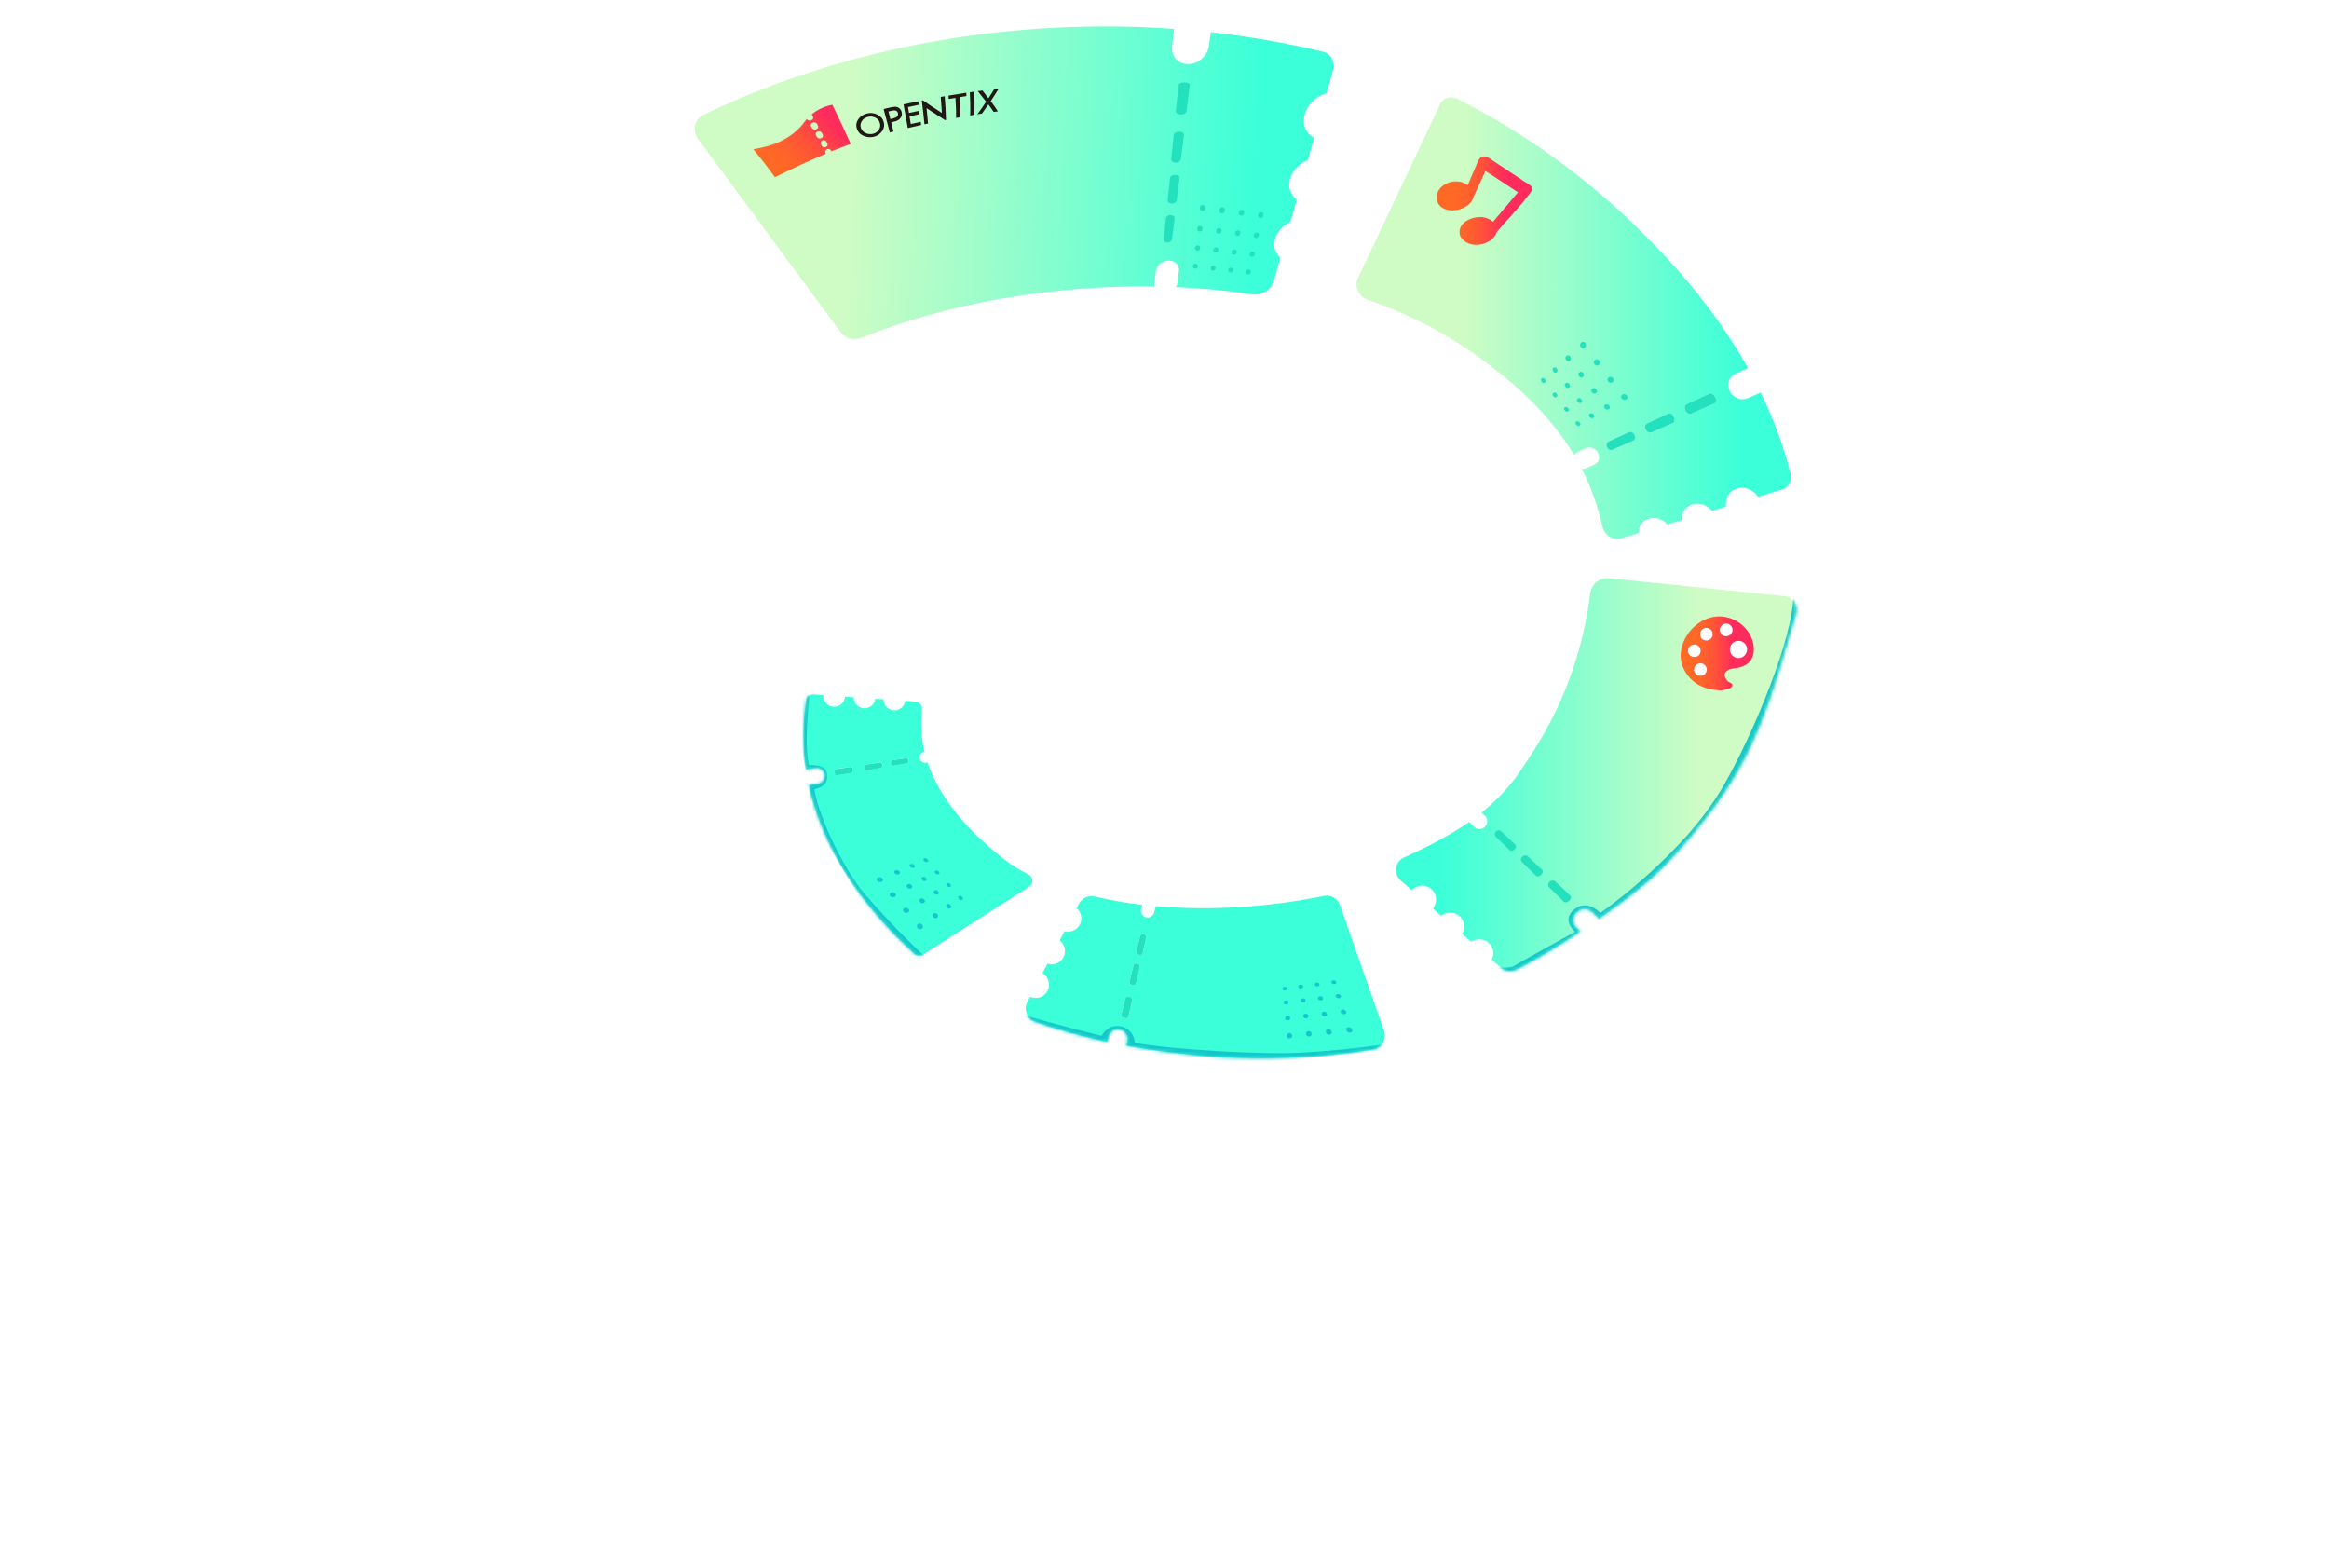 <svg width="710" height="478" viewBox="0 0 710 478" fill="none" xmlns="http://www.w3.org/2000/svg">
<g filter="url(#filter0_d_3234_15878)">
<path d="M256.544 101.334C257.863 103.122 260.449 103.797 262.629 102.926C289.342 92.251 321.321 86.811 352.12 87.269C352.057 86.986 352.041 86.682 352.076 86.368L352.516 82.602C352.721 80.841 354.474 79.388 356.429 79.366C358.385 79.344 359.788 80.762 359.565 82.523L359.084 86.292C359.032 86.704 358.89 87.097 358.685 87.461C366.564 87.796 374.35 88.523 381.931 89.659C384.741 90.08 387.764 88.231 388.501 85.606L390.508 78.454C389.025 77.242 388.302 75.327 388.761 73.192C389.279 70.769 391.175 68.683 393.556 67.602L395.484 60.733C393.709 59.485 392.816 57.325 393.338 54.889C393.927 52.147 396.142 49.81 398.846 48.753L400.768 41.909C398.414 40.735 397.144 38.179 397.778 35.238C398.48 31.971 401.304 29.241 404.567 28.383L406.511 21.455C407.271 18.754 405.941 16.272 403.368 15.66C392.229 13 380.816 11.039 369.267 9.764L368.746 13.836C368.35 16.922 365.529 19.442 362.44 19.494C359.354 19.543 357.131 17.105 357.478 14.024L358.073 8.751C309.352 5.266 258.286 13.899 214.652 34.943C211.867 36.286 211.118 39.776 213.022 42.357L256.541 101.342L256.544 101.334Z" fill="white"/>
<path d="M256.371 101.388C257.69 103.177 260.277 103.852 262.456 102.98C289.169 92.305 321.148 86.865 351.947 87.324C351.884 87.04 351.868 86.737 351.904 86.423L352.343 82.657C352.548 80.896 354.301 79.443 356.257 79.421C358.212 79.399 359.616 80.816 359.392 82.578L358.911 86.347C358.859 86.759 358.717 87.152 358.512 87.515C366.391 87.851 374.177 88.578 381.758 89.714C384.568 90.134 387.591 88.285 388.328 85.661L390.335 78.509C388.853 77.296 388.129 75.382 388.588 73.246C389.107 70.824 391.002 68.738 393.383 67.656L395.311 60.788C393.536 59.54 392.643 57.38 393.165 54.944C393.755 52.202 395.969 49.864 398.673 48.808L400.595 41.964C398.241 40.79 396.972 38.233 397.605 35.292C398.307 32.026 401.131 29.295 404.394 28.438L406.339 21.509C407.098 18.809 405.768 16.326 403.195 15.715C392.056 13.055 380.644 11.094 369.095 9.819L368.573 13.89C368.177 16.976 365.356 19.497 362.267 19.549C359.181 19.598 356.958 17.159 357.305 14.079L357.901 8.805C309.179 5.321 258.114 13.953 214.479 34.997C211.694 36.341 210.946 39.831 212.849 42.412L256.369 101.396L256.371 101.388Z" fill="white"/>
<path d="M397.605 35.291C398.307 32.025 401.131 29.294 404.394 28.437L406.339 21.509C407.098 18.808 405.768 16.325 403.195 15.714C392.056 13.054 380.644 11.093 369.095 9.818L368.573 13.889C368.177 16.975 365.356 19.496 362.267 19.548C359.181 19.597 356.958 17.158 357.305 14.078L357.901 8.804C309.179 5.32 258.114 13.952 214.479 34.996C211.694 36.34 210.946 39.83 212.849 42.411L256.369 101.395C257.688 103.184 260.274 103.859 262.453 102.988C289.167 92.312 321.145 86.873 351.945 87.331C351.882 87.047 351.865 86.744 351.901 86.43L352.34 82.664C352.545 80.903 354.299 79.45 356.254 79.428C358.209 79.406 359.613 80.824 359.389 82.585L358.908 86.354C358.856 86.766 358.714 87.159 358.51 87.522C366.388 87.858 374.174 88.585 381.755 89.721C384.565 90.141 387.588 88.293 388.326 85.668L390.333 78.516C388.85 77.303 388.126 75.389 388.585 73.254C389.104 70.831 390.999 68.745 393.38 67.663L395.308 60.795C393.533 59.547 392.64 57.387 393.162 54.951C393.752 52.209 395.967 49.869 398.67 48.815L400.593 41.971C398.239 40.797 396.969 38.241 397.602 35.3L397.605 35.291Z" fill="url(#paint0_linear_3234_15878)"/>
<path d="M268.711 35.857C268.375 35.467 267.949 35.147 267.457 34.918C266.96 34.664 266.406 34.505 265.83 34.456C265.251 34.407 264.666 34.467 264.115 34.636C262.984 34.937 262.045 35.641 261.515 36.581C261.247 37.018 261.092 37.498 261.056 37.993C261.021 38.481 261.116 38.976 261.299 39.429C261.496 39.912 261.804 40.374 262.211 40.745C262.616 41.111 263.113 41.384 263.637 41.559C264.601 41.881 265.666 41.92 266.633 41.622C267.599 41.324 268.419 40.715 268.957 39.921C269.227 39.522 269.415 39.069 269.495 38.599C269.574 38.124 269.536 37.632 269.405 37.168C269.271 36.701 269.039 36.248 268.705 35.86L268.711 35.857ZM268.326 38.509C268.279 38.855 268.159 39.189 267.968 39.489C267.586 40.093 266.969 40.541 266.245 40.751C265.518 40.958 264.726 40.901 264.027 40.617C263.672 40.472 263.345 40.265 263.077 40C262.809 39.735 262.607 39.421 262.484 39.08C262.351 38.746 262.293 38.391 262.323 38.036C262.353 37.678 262.465 37.329 262.659 37.015C262.842 36.69 263.096 36.4 263.41 36.166C263.724 35.931 264.087 35.756 264.478 35.652C264.863 35.535 265.273 35.491 265.677 35.524C266.081 35.557 266.472 35.669 266.824 35.841C267.171 36.01 267.479 36.242 267.722 36.523C267.963 36.805 268.135 37.127 268.227 37.471C268.337 37.81 268.37 38.162 268.323 38.511L268.326 38.509Z" fill="#211816"/>
<path d="M273.909 32.817C273.608 32.637 273.256 32.535 272.893 32.527C272.172 32.59 271.456 32.713 270.749 32.896C270.195 33.033 269.919 33.101 269.367 33.24C269.998 35.581 270.632 37.951 271.268 40.354C271.708 40.239 271.929 40.182 272.368 40.07C272.093 38.95 271.953 38.393 271.678 37.285C272.106 37.178 272.319 37.123 272.748 37.02C273.433 36.886 274.056 36.525 274.507 35.998C274.698 35.75 274.834 35.463 274.903 35.163C274.971 34.859 274.971 34.548 274.897 34.253C274.848 33.958 274.736 33.68 274.567 33.434C274.397 33.185 274.171 32.978 273.906 32.819L273.909 32.817ZM272.385 36.053C272.002 36.146 271.811 36.195 271.429 36.291C271.2 35.367 271.085 34.906 270.853 33.988C271.23 33.895 271.418 33.849 271.795 33.759C272.928 33.486 273.576 33.74 273.737 34.505C273.9 35.283 273.45 35.794 272.382 36.053H272.385Z" fill="#211816"/>
<path d="M276.734 39.011C278.31 38.648 279.088 38.475 280.809 38.104C280.765 37.714 280.743 37.517 280.697 37.129C279.427 37.402 278.815 37.536 277.649 37.798C277.496 36.856 277.42 36.386 277.267 35.452C278.452 35.193 279.069 35.059 280.35 34.789C280.298 34.374 280.274 34.169 280.222 33.757C278.927 34.027 278.302 34.161 277.1 34.423C276.983 33.707 276.925 33.35 276.811 32.637C278.075 32.364 278.725 32.227 280.08 31.951C280.025 31.517 279.998 31.301 279.943 30.867C278.07 31.247 277.201 31.427 275.445 31.812C275.871 34.182 276.3 36.583 276.74 39.014L276.734 39.011Z" fill="#211816"/>
<path d="M287.131 34.428C284.736 32.877 283.554 32.115 281.32 30.58C281.2 30.605 281.143 30.616 281.022 30.64C281.306 33.022 281.588 35.436 281.828 37.883C282.26 37.79 282.478 37.743 282.92 37.651C282.765 35.761 282.666 34.827 282.473 32.978C284.649 34.414 285.802 35.13 288.065 36.602C288.197 36.577 288.262 36.564 288.393 36.536C288.347 34.109 288.177 31.7 287.994 29.335C287.506 29.42 287.263 29.463 286.779 29.551C286.927 31.484 287.02 32.451 287.134 34.425L287.131 34.428Z" fill="#211816"/>
<path d="M294.578 28.264C292.415 28.587 291.317 28.767 289.154 29.136C289.182 29.551 289.195 29.756 289.223 30.171C290.039 30.029 290.449 29.958 291.268 29.821C291.405 32.23 291.497 33.437 291.47 35.952C291.986 35.856 292.243 35.81 292.759 35.717C292.814 33.207 292.729 32.003 292.603 29.603C293.412 29.471 293.816 29.409 294.624 29.283C294.605 28.873 294.597 28.669 294.581 28.262L294.578 28.264Z" fill="#211816"/>
<path d="M295.662 28.117C295.777 30.442 295.864 32.82 295.758 35.196C296.268 35.109 296.522 35.068 297.028 34.986C297.159 32.623 297.079 30.248 296.978 27.935C296.454 28.008 296.192 28.044 295.662 28.12V28.117Z" fill="#211816"/>
<path d="M304.451 27.058C303.913 27.107 303.642 27.131 303.091 27.189C302.402 28.287 302.058 28.838 301.329 29.969C300.608 29.01 300.239 28.538 299.524 27.587C298.945 27.658 298.653 27.697 298.068 27.776C299.082 29.059 299.611 29.696 300.625 30.998C299.636 32.487 299.106 33.251 297.948 34.833C298.514 34.742 298.795 34.699 299.355 34.614C300.185 33.478 300.573 32.924 301.305 31.839C301.979 32.732 302.309 33.183 302.916 34.109C303.435 34.041 303.694 34.008 304.202 33.948C303.402 32.664 302.943 32.047 302.02 30.821C303.052 29.278 303.514 28.532 304.451 27.06V27.058Z" fill="#211816"/>
<path d="M253.748 31.924C251.692 32.273 249.163 33.407 247.44 34.857C247.467 34.901 247.494 34.947 247.516 34.993C247.634 35.204 247.694 35.31 247.814 35.523C247.871 35.624 247.901 35.733 247.907 35.848C247.912 35.96 247.89 36.072 247.844 36.179C247.797 36.285 247.724 36.383 247.634 36.465C247.541 36.55 247.429 36.621 247.309 36.667C247.068 36.76 246.79 36.768 246.541 36.697C246.29 36.626 246.082 36.479 245.965 36.285C245.741 36.536 245.55 36.793 245.312 37.08C243.379 39.8 240.563 41.862 237.679 43.202C234.998 44.448 232.316 45.008 229.653 45.499C231.792 48.096 233.995 50.923 236.238 54.036C241.423 51.422 246.579 49.033 251.779 46.829C251.724 46.725 251.697 46.676 251.643 46.572C251.539 46.379 251.528 46.157 251.61 45.952C251.692 45.748 251.861 45.578 252.082 45.48C252.197 45.434 252.317 45.406 252.443 45.404C252.568 45.398 252.691 45.414 252.806 45.453C252.921 45.491 253.027 45.548 253.117 45.622C253.207 45.696 253.278 45.783 253.327 45.881C253.379 45.985 253.407 46.034 253.459 46.138C255.807 45.188 256.987 44.734 259.355 43.861C257.383 39.535 255.518 35.572 253.748 31.924ZM247.524 39.008C247.407 38.797 247.347 38.694 247.229 38.486C247.117 38.287 247.101 38.057 247.188 37.847C247.276 37.637 247.462 37.454 247.699 37.358C247.942 37.257 248.229 37.246 248.483 37.32C248.737 37.394 248.942 37.552 249.054 37.754C249.168 37.965 249.226 38.068 249.34 38.279C249.395 38.38 249.425 38.489 249.43 38.598C249.436 38.71 249.414 38.819 249.368 38.926C249.321 39.03 249.25 39.128 249.163 39.21C249.073 39.292 248.963 39.363 248.846 39.409C248.608 39.502 248.333 39.508 248.09 39.431C247.844 39.357 247.644 39.204 247.533 39.005L247.524 39.008ZM249.045 41.73C248.928 41.52 248.871 41.414 248.753 41.203C248.644 41.007 248.63 40.78 248.715 40.573C248.8 40.365 248.983 40.188 249.212 40.089C249.45 39.991 249.725 39.98 249.974 40.056C250.22 40.13 250.419 40.289 250.526 40.488C250.638 40.698 250.692 40.802 250.804 41.012C250.911 41.214 250.919 41.444 250.829 41.651C250.739 41.859 250.55 42.036 250.318 42.127C250.089 42.217 249.821 42.222 249.583 42.148C249.346 42.075 249.152 41.924 249.043 41.73H249.045ZM252.314 44.027C252.32 44.136 252.298 44.246 252.254 44.347C252.211 44.45 252.142 44.543 252.058 44.625C251.973 44.707 251.869 44.773 251.754 44.819C251.531 44.907 251.268 44.912 251.036 44.838C250.804 44.764 250.616 44.614 250.512 44.42C250.4 44.213 250.345 44.109 250.233 43.904C250.127 43.71 250.116 43.486 250.201 43.279C250.285 43.074 250.46 42.897 250.687 42.804C250.916 42.708 251.186 42.697 251.427 42.774C251.667 42.847 251.858 43.003 251.962 43.202C252.069 43.407 252.123 43.511 252.23 43.719C252.282 43.817 252.312 43.923 252.314 44.033V44.027Z" fill="url(#paint1_linear_3234_15878)"/>
<path d="M357.052 65.568C356.959 65.566 356.863 65.563 356.77 65.56C356.099 65.541 355.487 66.002 355.427 66.582L354.785 72.792C354.719 73.417 355.225 73.925 355.918 73.928C356.612 73.928 357.232 73.425 357.308 72.8L358.089 66.603C358.16 66.049 357.696 65.593 357.052 65.571V65.568Z" fill="#23E1BC"/>
<path d="M358.338 53.336C358.22 53.338 358.106 53.344 357.988 53.347C357.3 53.368 356.713 53.792 356.658 54.313L355.973 60.952C355.91 61.547 356.434 62.039 357.169 62.066C357.177 62.066 357.188 62.066 357.196 62.066C357.972 62.096 358.674 61.599 358.753 60.971L359.589 54.324C359.66 53.762 359.083 53.308 358.338 53.333V53.336Z" fill="#23E1BC"/>
<path d="M359.589 40.149C359.466 40.154 359.343 40.157 359.218 40.162C358.488 40.184 357.86 40.643 357.803 41.208L357.063 48.385C356.997 49.029 357.552 49.559 358.33 49.589C358.341 49.589 358.349 49.589 358.36 49.589C359.182 49.622 359.928 49.084 360.012 48.404L360.913 41.219C360.99 40.61 360.378 40.121 359.589 40.149Z" fill="#23E1BC"/>
<path d="M359.28 25.946L358.467 33.838C358.404 34.447 359.149 34.941 360.097 34.9C360.108 34.9 360.119 34.9 360.13 34.9C360.971 34.865 361.662 34.425 361.73 33.885L362.716 26.006C362.776 25.533 362.164 25.137 361.361 25.124L360.834 25.116C360.031 25.102 359.33 25.473 359.28 25.946Z" fill="#23E1BC"/>
<path d="M376.531 70.874C376.7 70.383 377.042 70.123 377.539 70.219C378.038 70.314 378.24 70.686 378.104 71.21C377.967 71.732 377.599 71.98 377.107 71.885C376.61 71.789 376.438 71.423 376.531 70.871V70.874Z" fill="#23E1BC"/>
<path d="M375.324 81.565C375.791 81.65 376.042 81.907 375.963 82.382C375.884 82.849 375.567 83.1 375.095 83.062C374.628 83.024 374.385 82.742 374.461 82.264C374.535 81.787 374.854 81.574 375.327 81.565H375.324Z" fill="#23E1BC"/>
<path d="M369.723 82.497C369.267 82.404 369.013 82.142 369.081 81.664C369.15 81.189 369.461 80.946 369.942 80.987C370.433 81.031 370.665 81.361 370.594 81.809C370.526 82.249 370.206 82.502 369.72 82.494L369.723 82.497Z" fill="#23E1BC"/>
<path d="M376.106 77.65C375.633 77.57 375.377 77.308 375.461 76.8C375.543 76.293 375.887 76.038 376.362 76.079C376.835 76.123 377.094 76.432 377.01 76.937C376.925 77.437 376.597 77.661 376.106 77.65Z" fill="#23E1BC"/>
<path d="M371.425 71.235C370.974 71.125 370.707 70.828 370.8 70.284C370.89 69.746 371.226 69.47 371.739 69.533C372.261 69.596 372.487 69.987 372.408 70.489C372.329 71 371.977 71.273 371.425 71.235Z" fill="#23E1BC"/>
<path d="M378.634 63.933C379.134 64.034 379.415 64.34 379.317 64.924C379.218 65.5 378.844 65.798 378.339 65.751C377.842 65.705 377.561 65.369 377.656 64.776C377.752 64.189 378.107 63.938 378.634 63.933Z" fill="#23E1BC"/>
<path d="M366.693 62.469C367.198 62.594 367.501 62.892 367.433 63.493C367.364 64.085 367.009 64.372 366.499 64.32C365.985 64.268 365.693 63.889 365.748 63.318C365.805 62.742 366.171 62.48 366.693 62.469Z" fill="#23E1BC"/>
<path d="M365.692 70.574C365.19 70.451 364.925 70.118 365.001 69.591C365.08 69.064 365.427 68.775 365.941 68.854C366.451 68.93 366.7 69.277 366.618 69.826C366.536 70.375 366.186 70.585 365.689 70.574H365.692Z" fill="#23E1BC"/>
<path d="M382.889 72.57C382.304 72.471 382.088 72.114 382.2 71.622C382.31 71.13 382.67 70.811 383.186 70.879C383.686 70.948 383.899 71.284 383.784 71.813C383.667 72.357 383.295 72.551 382.891 72.567L382.889 72.57Z" fill="#23E1BC"/>
<path d="M365.182 81.216C365.067 81.716 364.775 81.956 364.297 81.893C363.816 81.83 363.576 81.508 363.641 81.047C363.707 80.585 364.029 80.328 364.515 80.394C365.001 80.46 365.193 80.784 365.182 81.213V81.216Z" fill="#23E1BC"/>
<path d="M380.772 82.164C381.185 82.266 381.4 82.541 381.275 83.005C381.152 83.464 380.821 83.694 380.354 83.631C379.882 83.565 379.688 83.227 379.797 82.793C379.906 82.358 380.245 82.107 380.769 82.162L380.772 82.164Z" fill="#23E1BC"/>
<path d="M365.886 75.686C365.777 76.202 365.49 76.459 364.985 76.393C364.485 76.328 364.234 76.011 364.297 75.511C364.359 75.009 364.703 74.749 365.195 74.807C365.689 74.864 365.911 75.2 365.886 75.683V75.686Z" fill="#23E1BC"/>
<path d="M384.579 64.664C385.074 64.773 385.298 65.109 385.158 65.68C385.019 66.25 384.634 66.526 384.137 66.452C383.637 66.381 383.4 65.98 383.525 65.439C383.654 64.893 384.041 64.62 384.579 64.664Z" fill="#23E1BC"/>
<path d="M371.734 64.011C371.851 63.452 372.176 63.151 372.709 63.222C373.238 63.291 373.498 63.678 373.408 64.233C373.318 64.781 372.933 65.101 372.425 65.038C371.914 64.975 371.674 64.604 371.734 64.014V64.011Z" fill="#23E1BC"/>
<path d="M381.448 78.243C381.008 78.115 380.83 77.781 380.986 77.312C381.145 76.837 381.532 76.61 381.994 76.716C382.461 76.823 382.63 77.178 382.472 77.664C382.311 78.164 381.945 78.322 381.448 78.246V78.243Z" fill="#23E1BC"/>
<path d="M370.589 77.029C370.095 76.964 369.846 76.683 369.909 76.175C369.972 75.661 370.316 75.399 370.794 75.437C371.277 75.475 371.548 75.814 371.477 76.308C371.408 76.789 371.091 77.057 370.589 77.029Z" fill="#23E1BC"/>
<path d="M490.512 176.19C487.852 175.917 485.294 178.077 484.944 180.871C482.945 196.855 477.778 212.151 469.531 225.819C467.261 229.577 464.842 233.291 462.324 236.824C459.257 240.954 455.748 244.493 451.826 247.647L452.905 248.698C453.79 249.561 453.779 251.014 452.889 251.945C451.998 252.874 450.565 252.929 449.683 252.071L448.055 250.484C447.427 250.927 446.793 251.361 446.149 251.787C440.504 255.384 434.504 258.543 428.286 261.258C425.446 262.498 424.823 266.304 427.12 268.303L430.536 271.275C432.158 269.571 434.816 269.42 436.552 270.98C438.254 272.506 438.431 275.106 437.019 276.911L439.513 279.08C441.159 277.782 443.533 277.793 445.119 279.219C446.67 280.612 446.949 282.886 445.9 284.634L448.65 287.024C450.294 285.942 452.512 286.032 454.014 287.384C455.48 288.703 455.797 290.798 454.931 292.486L457.739 294.927C458.995 296.019 460.822 296.254 462.365 295.509C467.698 292.931 474.864 288.624 481.97 283.902L480.686 282.649C479.411 281.406 479.458 279.344 480.793 278.042C482.134 276.734 484.261 276.687 485.545 277.935L487.675 280.011C493.437 275.98 498.809 271.906 502.7 268.536C508.918 263.09 514.429 256.662 519.665 250.075C535.545 230.191 540.228 212.833 547.664 187.302C548.476 184.517 546.821 181.942 544.06 181.658L490.518 176.185L490.512 176.19Z" fill="white"/>
<path d="M490.337 176.245C487.678 175.972 485.119 178.132 484.769 180.926C482.77 196.91 477.603 212.205 469.356 225.874C467.087 229.631 464.667 233.345 462.149 236.879C459.082 241.008 455.573 244.547 451.652 247.702L452.73 248.753C453.615 249.616 453.604 251.069 452.714 252C451.824 252.929 450.39 252.983 449.508 252.126L447.88 250.539C447.252 250.981 446.619 251.416 445.974 251.842C440.329 255.438 434.329 258.598 428.111 261.312C425.271 262.552 424.648 266.359 426.945 268.358L430.361 271.329C431.984 269.625 434.641 269.475 436.378 271.034C438.079 272.561 438.257 275.161 436.845 276.966L439.338 279.134C440.985 277.837 443.358 277.848 444.944 279.274C446.496 280.666 446.774 282.941 445.726 284.689L448.476 287.078C450.12 285.997 452.337 286.087 453.839 287.439C455.306 288.758 455.622 290.853 454.757 292.54L457.564 294.982C458.82 296.074 460.647 296.309 462.19 295.563C467.524 292.985 474.689 288.679 481.795 283.957L480.512 282.704C479.236 281.461 479.283 279.399 480.618 278.097C481.959 276.788 484.086 276.742 485.37 277.99L487.5 280.066C493.262 276.035 498.634 271.96 502.525 268.59C508.744 263.145 514.255 256.716 519.49 250.129C535.37 230.246 540.053 212.888 547.49 187.357C548.301 184.572 546.646 181.996 543.885 181.712L490.343 176.24L490.337 176.245Z" fill="white"/>
<path d="M543.881 181.718L490.339 176.245C487.679 175.972 485.121 178.132 484.771 180.926C482.772 196.91 477.605 212.205 469.358 225.874C467.089 229.631 464.669 233.345 462.151 236.882C459.084 241.011 455.575 244.55 451.654 247.704L452.732 248.756C453.617 249.619 453.606 251.072 452.716 252.003C451.826 252.931 450.392 252.986 449.51 252.128L447.882 250.542C447.254 250.984 446.62 251.418 445.976 251.847C440.331 255.444 434.331 258.603 428.113 261.318C425.273 262.558 424.65 266.365 426.947 268.364L430.363 271.335C431.986 269.631 434.643 269.481 436.38 271.04C438.081 272.566 438.258 275.166 436.847 276.971L439.34 279.14C440.987 277.843 443.36 277.853 444.946 279.279C446.498 280.672 446.776 282.947 445.727 284.694L448.477 287.084C450.121 286.002 452.339 286.093 453.841 287.444C455.307 288.763 455.624 290.858 454.759 292.546L457.566 294.987C458.822 296.079 460.649 296.314 462.192 295.569C467.525 292.991 474.691 288.684 481.797 283.963L480.514 282.709C479.238 281.466 479.285 279.405 480.62 278.102C481.961 276.794 484.088 276.747 485.372 277.995L487.502 280.071C493.264 276.04 498.636 271.966 502.527 268.596C508.746 263.15 514.257 256.722 519.492 250.135C535.372 230.251 540.055 212.894 547.492 187.362C548.303 184.577 546.648 182.002 543.887 181.718H543.881Z" fill="url(#paint2_linear_3234_15878)"/>
<mask id="mask0_3234_15878" style="mask-type:luminance" maskUnits="userSpaceOnUse" x="425" y="176" width="123" height="121">
<path d="M543.88 181.718L490.338 176.245C487.679 175.972 485.12 178.132 484.77 180.926C482.771 196.91 477.604 212.205 469.357 225.874C467.088 229.631 464.668 233.345 462.15 236.882C459.083 241.011 455.574 244.55 451.653 247.704L452.731 248.756C453.616 249.619 453.605 251.072 452.715 252.003C451.825 252.931 450.391 252.986 449.509 252.128L447.881 250.542C447.253 250.984 446.619 251.418 445.975 251.847C440.33 255.444 434.33 258.603 428.112 261.318C425.272 262.558 424.649 266.365 426.946 268.364L430.362 271.335C431.985 269.631 434.642 269.481 436.379 271.04C438.08 272.566 438.258 275.166 436.846 276.971L439.339 279.14C440.986 277.843 443.359 277.853 444.945 279.279C446.497 280.672 446.775 282.947 445.726 284.694L448.477 287.084C450.121 286.002 452.338 286.093 453.84 287.444C455.306 288.763 455.623 290.858 454.758 292.546L457.565 294.987C458.821 296.079 460.648 296.314 462.191 295.569C467.525 292.991 474.69 288.684 481.796 283.963L480.513 282.709C479.237 281.466 479.284 279.405 480.619 278.102C481.96 276.794 484.087 276.747 485.371 277.995L487.501 280.071C493.263 276.04 498.635 271.966 502.526 268.596C508.745 263.15 514.256 256.722 519.491 250.135C535.371 230.251 540.054 212.894 547.491 187.362C548.302 184.577 546.647 182.002 543.886 181.718H543.88Z" fill="white"/>
</mask>
<g mask="url(#mask0_3234_15878)">
<path d="M454.256 294.691C454.256 294.691 459.991 295.51 461.629 294.418C463.268 293.326 480.199 284.041 480.199 284.041C480.199 284.041 475.83 280.49 479.926 277.213C484.023 273.936 487.846 278.306 487.846 278.306C487.846 278.306 513.101 260.891 525.379 239.582C534.664 223.469 546.68 194.249 546.68 181.687L549.018 185.182L548.472 191.463L535.91 227.784L515.974 259.736L490.577 281.037C490.577 281.037 476.376 291.414 476.103 291.414C475.83 291.414 459.445 297.695 459.445 297.695L456.714 297.149L454.256 294.691Z" fill="#15C7CB"/>
</g>
<path d="M457.612 253.392C457.178 252.982 456.468 253.01 456.023 253.46C455.578 253.908 455.564 254.604 455.99 255.022L460.163 259.105C460.532 259.468 461.168 259.433 461.594 259.034C461.657 258.977 461.717 258.919 461.78 258.859C462.222 258.441 462.269 257.786 461.875 257.415L457.612 253.389V253.392Z" fill="#23E1BC"/>
<path d="M465.699 260.983C465.3 260.606 464.604 260.658 464.118 261.106C464.112 261.111 464.107 261.117 464.098 261.122C463.585 261.594 463.506 262.318 463.918 262.722L468.241 266.95C468.604 267.305 469.293 267.196 469.743 266.72C469.814 266.647 469.885 266.573 469.956 266.496C470.374 266.057 470.442 265.456 470.098 265.134L465.696 260.98L465.699 260.983Z" fill="#23E1BC"/>
<path d="M474.091 268.65C473.676 268.257 472.947 268.309 472.436 268.773C472.431 268.779 472.423 268.784 472.417 268.789C471.877 269.278 471.792 270.029 472.223 270.453L476.729 274.86C477.106 275.229 477.83 275.12 478.302 274.628C478.376 274.552 478.45 274.475 478.526 274.396C478.966 273.943 479.037 273.317 478.682 272.981L474.094 268.65H474.091Z" fill="#23E1BC"/>
<path d="M518.552 207.355C518.006 206.809 514.729 202.986 514.456 202.713C514.183 202.44 513.363 196.432 513.363 196.432L520.737 189.878C520.737 189.878 525.379 188.785 525.652 189.058C525.925 189.332 531.387 192.336 531.387 192.336L533.845 197.251L533.299 200.255L529.202 202.44C529.202 202.44 523.468 203.532 522.921 203.805C522.375 204.078 521.283 207.082 521.283 207.082L518.552 207.355Z" fill="white"/>
<path d="M524.362 210.468C519.757 210.201 515.866 208.622 513.52 204.351C512.329 202.186 512.078 199.883 512.649 197.486C513.979 191.915 519.099 187.747 524.416 187.906C529.46 188.056 533.914 191.923 534.573 196.724C535.105 200.624 533.155 203.136 529.242 203.644C528.439 203.748 527.584 203.843 526.882 204.198C526.355 204.463 525.708 205.135 525.705 205.629C525.703 206.282 526.178 207.022 526.631 207.571C527.101 208.142 528.535 208.207 528.051 209.185C527.729 209.838 526.2 210.362 524.364 210.471L524.362 210.468ZM532.593 197.89C532.557 196.453 531.405 195.345 529.955 195.35C528.466 195.356 527.284 196.574 527.333 198.046C527.382 199.452 528.589 200.629 529.971 200.618C531.44 200.607 532.628 199.367 532.593 197.89ZM522.125 193.414C522.172 192.398 521.32 191.453 520.309 191.399C519.26 191.341 518.357 192.141 518.291 193.182C518.22 194.334 519.017 195.225 520.14 195.249C521.188 195.271 522.076 194.449 522.125 193.414ZM528.166 191.994C528.166 191.011 527.226 190.08 526.235 190.085C525.2 190.09 524.34 190.948 524.318 191.991C524.296 193.138 525.132 193.968 526.287 193.941C527.317 193.916 528.163 193.037 528.166 191.991V191.994ZM518.417 198.338C518.395 197.234 517.616 196.47 516.521 196.47C515.473 196.47 514.596 197.319 514.593 198.338C514.591 199.457 515.459 200.296 516.598 200.268C517.693 200.241 518.441 199.449 518.417 198.338ZM520.295 204.097C520.285 203.043 519.452 202.216 518.392 202.207C517.283 202.197 516.398 203.095 516.442 204.187C516.486 205.252 517.324 206.028 518.414 206.003C519.495 205.982 520.306 205.16 520.295 204.097Z" fill="url(#paint3_linear_3234_15878)"/>
<path d="M418.731 319.851C421.374 319.431 422.988 316.714 422.103 314.188L408.656 275.838C407.949 273.817 405.86 272.618 403.763 273.047C386.711 276.537 369.066 277.621 352.495 276.163L352.017 278.077C351.742 279.175 350.63 279.844 349.532 279.568C348.435 279.292 347.765 278.181 348.041 277.083L348.374 275.745C346.25 275.502 344.147 275.215 342.069 274.887C339.341 274.393 336.596 273.855 333.871 273.238C331.964 272.806 330.006 273.694 329.097 275.425L328.382 276.791C329.744 277.94 330.233 279.893 329.452 281.589C328.608 283.419 326.576 284.317 324.698 283.804L323.212 286.63C324.7 287.755 325.26 289.801 324.449 291.565C323.575 293.46 321.426 294.361 319.49 293.719L317.971 296.609C319.749 297.652 320.481 299.894 319.599 301.806C318.66 303.843 316.248 304.733 314.211 303.794L314.197 303.788L313.373 305.361C312.157 307.672 313.266 310.536 315.727 311.405C322.906 313.936 330.255 315.941 337.699 317.527L338.098 315.93C338.497 314.341 340.108 313.371 341.697 313.77C343.287 314.168 344.256 315.78 343.858 317.369L343.53 318.683C352.135 320.264 360.838 321.332 369.531 322.047C385.648 323.131 402.321 322.473 418.736 319.854L418.731 319.851Z" fill="white"/>
<path d="M418.556 319.905C421.199 319.485 422.813 316.767 421.928 314.241L408.481 275.891C407.774 273.87 405.685 272.672 403.588 273.1C386.536 276.59 368.892 277.675 352.321 276.216L351.843 278.131C351.567 279.228 350.455 279.898 349.358 279.622C348.26 279.346 347.591 278.234 347.866 277.137L348.2 275.798C346.075 275.555 343.972 275.269 341.894 274.941C339.166 274.447 336.421 273.909 333.696 273.291C331.79 272.86 329.832 273.748 328.922 275.479L328.207 276.844C329.569 277.994 330.058 279.947 329.277 281.643C328.433 283.472 326.402 284.371 324.523 283.857L323.037 286.684C324.526 287.809 325.085 289.854 324.274 291.619C323.4 293.514 321.251 294.415 319.315 293.773L317.797 296.663C319.574 297.706 320.306 299.948 319.424 301.859C318.485 303.897 316.073 304.787 314.036 303.847L314.022 303.842L313.198 305.415C311.982 307.725 313.091 310.59 315.552 311.458C322.731 313.99 330.08 315.995 337.525 317.581L337.923 315.984C338.322 314.394 339.933 313.425 341.523 313.823C343.112 314.222 344.081 315.833 343.683 317.423L343.355 318.736C351.96 320.318 360.663 321.385 369.356 322.101C385.474 323.185 402.146 322.527 418.561 319.908L418.556 319.905Z" fill="white"/>
<path d="M421.928 314.242L408.481 275.892C407.774 273.871 405.685 272.673 403.588 273.101C386.536 276.591 368.892 277.676 352.321 276.217L351.843 278.132C351.567 279.229 350.455 279.898 349.358 279.623C348.26 279.347 347.591 278.235 347.866 277.138L348.2 275.799C346.075 275.556 343.972 275.27 341.894 274.942C339.166 274.448 336.421 273.91 333.696 273.292C331.79 272.861 329.832 273.749 328.922 275.48L328.207 276.845C329.569 277.995 330.058 279.948 329.277 281.644C328.433 283.473 326.402 284.372 324.523 283.858L323.037 286.685C324.526 287.81 325.085 289.855 324.274 291.62C323.4 293.515 321.251 294.416 319.315 293.774L317.797 296.663C319.574 297.707 320.306 299.949 319.424 301.86C318.485 303.898 316.073 304.788 314.036 303.848L314.022 303.843L313.198 305.416C311.982 307.726 313.091 310.591 315.552 311.459C322.731 313.991 330.08 315.995 337.525 317.582L337.923 315.985C338.322 314.395 339.933 313.426 341.523 313.824C343.112 314.223 344.081 315.834 343.683 317.424L343.355 318.737C351.96 320.319 360.663 321.386 369.356 322.102C385.474 323.186 402.146 322.528 418.561 319.909C421.205 319.488 422.819 316.771 421.934 314.245L421.928 314.242ZM345.207 304.796L343.983 310.028C343.909 310.337 343.432 310.468 342.924 310.323L342.59 310.228C342.08 310.083 341.725 309.712 341.804 309.403L343.112 304.203C343.202 303.843 343.685 303.657 344.232 303.777C344.24 303.777 344.245 303.78 344.254 303.783C344.868 303.917 345.302 304.386 345.207 304.796ZM347.47 294.828L346.31 299.79C346.22 300.175 345.769 300.388 345.294 300.279C345.212 300.26 345.133 300.241 345.051 300.225C344.535 300.107 344.182 299.659 344.286 299.244L345.532 294.299C345.652 293.826 346.192 293.569 346.73 293.736C346.736 293.736 346.744 293.739 346.75 293.741C347.26 293.897 347.574 294.378 347.468 294.826L347.47 294.828ZM349.42 285.855L348.309 290.617C348.221 290.989 347.79 291.193 347.334 291.087C347.257 291.068 347.178 291.051 347.102 291.035C346.608 290.923 346.269 290.492 346.367 290.096L347.563 285.349C347.678 284.896 348.197 284.65 348.713 284.809C348.719 284.809 348.724 284.811 348.732 284.814C349.221 284.964 349.521 285.423 349.42 285.855Z" fill="#3AFFD9"/>
<mask id="mask1_3234_15878" style="mask-type:luminance" maskUnits="userSpaceOnUse" x="312" y="273" width="111" height="50">
<path d="M421.929 314.242L408.482 275.892C407.775 273.871 405.686 272.673 403.589 273.101C386.537 276.591 368.893 277.676 352.322 276.217L351.844 278.132C351.568 279.229 350.456 279.898 349.359 279.623C348.261 279.347 347.592 278.235 347.867 277.138L348.201 275.799C346.076 275.556 343.973 275.27 341.895 274.942C339.167 274.448 336.422 273.91 333.697 273.292C331.791 272.861 329.833 273.749 328.923 275.48L328.208 276.845C329.57 277.995 330.059 279.948 329.278 281.644C328.434 283.473 326.403 284.372 324.524 283.858L323.038 286.685C324.526 287.81 325.086 289.855 324.275 291.62C323.401 293.515 321.252 294.416 319.316 293.774L317.798 296.663C319.575 297.707 320.307 299.949 319.425 301.86C318.486 303.898 316.074 304.788 314.037 303.848L314.023 303.843L313.199 305.416C311.983 307.726 313.092 310.591 315.553 311.459C322.732 313.991 330.081 315.995 337.526 317.582L337.924 315.985C338.323 314.395 339.934 313.426 341.524 313.824C343.113 314.223 344.082 315.834 343.684 317.424L343.356 318.737C351.961 320.319 360.664 321.386 369.357 322.102C385.475 323.186 402.147 322.528 418.562 319.909C421.206 319.488 422.82 316.771 421.935 314.245L421.929 314.242ZM345.208 304.796L343.984 310.028C343.91 310.337 343.432 310.468 342.925 310.323L342.591 310.228C342.081 310.083 341.726 309.712 341.805 309.403L343.113 304.203C343.203 303.843 343.686 303.657 344.233 303.777C344.241 303.777 344.246 303.78 344.254 303.783C344.869 303.917 345.303 304.386 345.208 304.796ZM347.471 294.828L346.311 299.79C346.221 300.175 345.77 300.388 345.295 300.279C345.213 300.26 345.134 300.241 345.052 300.225C344.536 300.107 344.183 299.659 344.287 299.244L345.533 294.299C345.653 293.826 346.193 293.569 346.731 293.736C346.737 293.736 346.745 293.739 346.751 293.741C347.261 293.897 347.575 294.378 347.469 294.826L347.471 294.828ZM349.421 285.855L348.31 290.617C348.222 290.989 347.791 291.193 347.335 291.087C347.258 291.068 347.179 291.051 347.103 291.035C346.609 290.923 346.27 290.492 346.368 290.096L347.564 285.349C347.679 284.896 348.198 284.65 348.714 284.809C348.72 284.809 348.725 284.811 348.733 284.814C349.222 284.964 349.522 285.423 349.421 285.855Z" fill="white"/>
</mask>
<g mask="url(#mask1_3234_15878)">
<path d="M396.403 320.901C385.425 321.491 358.944 320.125 345.947 317.908C345.849 315.051 343.511 312.765 340.63 312.765C338.533 312.765 336.722 313.981 335.857 315.745C324.895 313.126 312.437 309.57 309.916 308.797C306.764 307.833 306.186 303.947 306.186 303.947L301.893 306.588L315.664 314.169L335.827 320.376C336.684 322.171 338.508 323.413 340.63 323.413C341.611 323.413 342.526 323.143 343.315 322.681L356.333 326.69L428.382 319.625L429.354 317.129C429.354 317.129 415.593 319.866 396.401 320.898L396.403 320.901Z" fill="#15C7CB"/>
</g>
<path d="M348.732 284.813C348.732 284.813 348.722 284.81 348.713 284.807C348.197 284.649 347.678 284.892 347.564 285.348L346.367 290.094C346.266 290.493 346.605 290.922 347.102 291.034C347.179 291.05 347.258 291.069 347.334 291.086C347.79 291.192 348.222 290.987 348.309 290.616L349.421 285.853C349.522 285.422 349.221 284.963 348.732 284.813Z" fill="#23E1BC"/>
<path d="M346.753 293.742C346.753 293.742 346.739 293.739 346.734 293.736C346.196 293.57 345.655 293.827 345.535 294.299L344.29 299.245C344.186 299.66 344.538 300.108 345.054 300.225C345.136 300.244 345.215 300.261 345.297 300.28C345.773 300.389 346.223 300.176 346.313 299.791L347.474 294.829C347.578 294.378 347.264 293.9 346.756 293.745L346.753 293.742Z" fill="#23E1BC"/>
<path d="M344.251 303.786C344.251 303.786 344.237 303.783 344.229 303.781C343.683 303.66 343.2 303.846 343.109 304.207L341.801 309.406C341.725 309.715 342.08 310.084 342.588 310.231L342.921 310.327C343.432 310.474 343.91 310.343 343.981 310.032L345.204 304.799C345.3 304.39 344.863 303.923 344.251 303.786Z" fill="#23E1BC"/>
<path d="M398.88 309.705C398.88 310.136 398.639 310.418 398.14 310.442C397.634 310.464 397.326 310.205 397.29 309.754C397.255 309.306 397.522 309.033 398.014 309.008C398.511 308.984 398.79 309.243 398.882 309.708L398.88 309.705Z" fill="#15C7CB"/>
<path d="M396.672 301.295C396.232 301.328 395.932 301.191 395.863 300.833C395.798 300.484 396.008 300.243 396.437 300.178C396.863 300.112 397.161 300.265 397.237 300.62C397.313 300.978 397.095 301.194 396.674 301.295H396.672Z" fill="#15C7CB"/>
<path d="M401.387 299.517C401.826 299.493 402.138 299.629 402.231 299.984C402.323 300.339 402.124 300.577 401.673 300.643C401.217 300.711 400.903 300.517 400.821 300.181C400.742 299.853 400.947 299.608 401.384 299.517H401.387Z" fill="#15C7CB"/>
<path d="M397.143 304.333C397.599 304.298 397.913 304.445 397.995 304.847C398.077 305.251 397.84 305.513 397.392 305.576C396.944 305.639 396.613 305.453 396.537 305.051C396.463 304.658 396.695 304.421 397.143 304.333Z" fill="#15C7CB"/>
<path d="M403.6 308.373C404.067 308.368 404.427 308.553 404.534 309.012C404.64 309.468 404.416 309.763 403.903 309.818C403.381 309.875 403.026 309.599 402.925 309.176C402.824 308.747 403.062 308.455 403.6 308.373Z" fill="#15C7CB"/>
<path d="M399.161 315.978C398.637 315.992 398.26 315.784 398.162 315.254C398.066 314.738 398.331 314.402 398.836 314.342C399.336 314.279 399.724 314.511 399.833 315.041C399.942 315.571 399.68 315.866 399.161 315.978Z" fill="#15C7CB"/>
<path d="M411.595 314.78C411.032 314.777 410.606 314.578 410.431 314.034C410.259 313.504 410.497 313.179 411.027 313.119C411.562 313.057 412.013 313.324 412.193 313.835C412.378 314.354 412.116 314.66 411.595 314.78Z" fill="#15C7CB"/>
<path d="M409.326 307.73C409.856 307.724 410.244 307.94 410.377 308.382C410.511 308.827 410.287 309.136 409.755 309.18C409.23 309.223 408.854 308.989 408.723 308.527C408.591 308.065 408.848 307.822 409.329 307.73H409.326Z" fill="#15C7CB"/>
<path d="M392.405 309.625C392.976 309.584 393.279 309.829 393.32 310.247C393.361 310.665 393.118 310.998 392.615 311.047C392.126 311.094 391.834 310.864 391.788 310.411C391.744 309.952 392.031 309.723 392.405 309.627V309.625Z" fill="#15C7CB"/>
<path d="M405.906 299.528C405.835 299.145 406.018 298.916 406.472 298.864C406.928 298.812 407.258 298.995 407.362 299.339C407.466 299.686 407.264 299.935 406.797 299.987C406.332 300.038 406.043 299.842 405.904 299.528H405.906Z" fill="#15C7CB"/>
<path d="M391.665 301.934C391.274 301.942 391.012 301.787 390.999 301.429C390.985 301.077 391.217 300.85 391.64 300.806C392.072 300.76 392.334 300.965 392.356 301.292C392.378 301.626 392.148 301.871 391.668 301.934H391.665Z" fill="#15C7CB"/>
<path d="M407.223 303.761C407.135 303.346 407.31 303.094 407.804 303.04C408.293 302.988 408.646 303.176 408.771 303.569C408.9 303.968 408.673 304.236 408.192 304.29C407.706 304.345 407.376 304.135 407.223 303.758V303.761Z" fill="#15C7CB"/>
<path d="M393.129 316.558C392.615 316.563 392.301 316.317 392.266 315.796C392.23 315.277 392.52 314.963 393.017 314.925C393.519 314.884 393.869 315.179 393.912 315.67C393.956 316.17 393.664 316.487 393.129 316.558Z" fill="#15C7CB"/>
<path d="M405.939 314.479C406.035 314.993 405.827 315.323 405.27 315.375C404.716 315.427 404.314 315.138 404.2 314.635C404.088 314.141 404.347 313.786 404.871 313.734C405.396 313.682 405.775 313.952 405.936 314.479H405.939Z" fill="#15C7CB"/>
<path d="M392.129 304.948C392.561 304.956 392.815 305.172 392.807 305.56C392.798 305.953 392.506 306.202 392.058 306.213C391.605 306.224 391.354 305.989 391.365 305.59C391.376 305.18 391.66 304.989 392.129 304.951V304.948Z" fill="#15C7CB"/>
<path d="M402.395 303.695C402.873 303.646 403.195 303.807 403.313 304.206C403.43 304.61 403.201 304.88 402.745 304.946C402.283 305.014 401.92 304.809 401.819 304.419C401.721 304.039 401.925 303.777 402.398 303.695H402.395Z" fill="#15C7CB"/>
<path d="M249.576 238.943L246.736 239.375C251.092 259.032 263.439 276.66 279.078 290.716C279.799 291.366 280.87 291.442 281.686 290.918L313.938 270.179C315.353 269.27 315.233 267.175 313.731 266.422C311.846 265.474 310.017 264.431 308.261 263.278C308.214 263.248 308.171 263.216 308.127 263.183C297.337 255.08 287.192 244.93 282.891 232.359L282.375 232.438C281.46 232.578 280.605 231.95 280.466 231.035C280.326 230.12 280.954 229.265 281.869 229.126L281.938 229.115C280.9 224.83 280.695 220.496 281.151 216.203C281.282 214.983 280.373 213.896 279.147 213.814L276.022 213.601C275.82 215.297 274.348 216.586 272.609 216.523C270.798 216.457 269.381 214.955 269.411 213.153L266.918 212.984C266.71 214.674 265.241 215.955 263.507 215.892C261.702 215.826 260.287 214.333 260.309 212.533L257.679 212.355C257.567 214.144 256.051 215.526 254.252 215.463C252.419 215.398 250.988 213.86 251.054 212.028L251.059 211.908L248.132 211.708C247.012 211.632 246.013 212.426 245.843 213.535C244.743 220.742 244.808 227.785 245.849 234.607C245.895 234.596 245.942 234.585 245.991 234.577L248.847 234.143C250.172 233.94 251.412 234.853 251.611 236.177C251.813 237.502 250.901 238.741 249.576 238.941V238.943Z" fill="white"/>
<path d="M249.404 238.997L246.563 239.429C250.919 259.086 263.266 276.714 278.906 290.769C279.626 291.419 280.697 291.496 281.514 290.972L313.765 270.233C315.18 269.324 315.06 267.229 313.558 266.475C311.674 265.528 309.844 264.485 308.088 263.332C308.041 263.302 307.998 263.269 307.954 263.237C297.164 255.134 287.019 244.983 282.718 232.413L282.202 232.492C281.287 232.631 280.432 232.003 280.293 231.088C280.154 230.174 280.782 229.319 281.696 229.18L281.765 229.169C280.727 224.884 280.522 220.55 280.978 216.257C281.109 215.036 280.2 213.949 278.974 213.867L275.85 213.654C275.648 215.35 274.176 216.639 272.436 216.576C270.625 216.511 269.208 215.009 269.238 213.207L266.745 213.037C266.537 214.728 265.068 216.008 263.334 215.946C261.529 215.88 260.114 214.386 260.136 212.587L257.506 212.409C257.394 214.198 255.879 215.58 254.079 215.517C252.246 215.451 250.815 213.914 250.881 212.081L250.887 211.961L247.959 211.762C246.839 211.685 245.84 212.48 245.67 213.589C244.57 220.796 244.635 227.839 245.676 234.66C245.722 234.65 245.769 234.639 245.818 234.63L248.674 234.196C249.999 233.994 251.239 234.906 251.438 236.231C251.64 237.555 250.728 238.795 249.404 238.994V238.997Z" fill="white"/>
<path d="M313.517 266.566C311.636 265.613 309.809 264.567 308.056 263.407C308.009 263.377 307.965 263.344 307.922 263.311C297.154 255.178 287.036 245 282.767 232.419L282.251 232.496C281.336 232.632 280.482 232.001 280.345 231.086C280.209 230.172 280.839 229.317 281.754 229.18L281.823 229.169C280.796 224.882 280.605 220.548 281.072 216.255C281.205 215.034 280.299 213.945 279.075 213.86L275.951 213.639C275.744 215.335 274.269 216.618 272.532 216.553C270.721 216.482 269.31 214.977 269.342 213.174L266.849 213C266.636 214.69 265.164 215.965 263.43 215.9C261.625 215.832 260.216 214.33 260.24 212.533L257.61 212.347C257.493 214.133 255.975 215.515 254.175 215.444C252.343 215.373 250.914 213.83 250.985 212L250.991 211.88L248.063 211.672C246.944 211.593 245.944 212.385 245.769 213.494C244.65 220.698 244.696 227.741 245.717 234.566C245.764 234.555 245.81 234.544 245.859 234.536L248.716 234.109C250.04 233.91 251.277 234.825 251.474 236.152C251.673 237.477 250.759 238.714 249.431 238.91L246.589 239.334C250.892 259.004 263.19 276.662 278.794 290.762C279.515 291.412 280.585 291.494 281.402 290.972L313.709 270.321C315.126 269.417 315.011 267.32 313.509 266.561L313.517 266.566ZM259.601 235.549L255.117 236.289C254.852 236.332 254.596 236.002 254.544 235.557L254.511 235.265C254.459 234.82 254.634 234.421 254.899 234.383L259.386 233.719C259.697 233.673 260 233.992 260.082 234.456C260.082 234.462 260.082 234.467 260.085 234.475C260.177 235 259.954 235.491 259.604 235.549H259.601ZM268.49 234.096L264.238 234.798C263.908 234.852 263.597 234.571 263.528 234.161C263.517 234.093 263.504 234.022 263.493 233.954C263.416 233.514 263.654 233.091 264.012 233.039L268.28 232.408C268.687 232.348 269.064 232.687 269.108 233.162C269.108 233.167 269.108 233.173 269.108 233.178C269.151 233.626 268.878 234.028 268.493 234.09L268.49 234.096ZM276.503 232.722L272.423 233.397C272.106 233.449 271.806 233.178 271.74 232.788C271.729 232.722 271.718 232.657 271.707 232.588C271.634 232.165 271.86 231.761 272.204 231.712L276.298 231.108C276.688 231.051 277.049 231.376 277.093 231.832C277.093 231.837 277.093 231.843 277.093 231.848C277.134 232.28 276.871 232.665 276.503 232.725V232.722Z" fill="#3AFFD9"/>
<mask id="mask2_3234_15878" style="mask-type:luminance" maskUnits="userSpaceOnUse" x="244" y="211" width="71" height="81">
<path d="M313.517 266.565C311.636 265.612 309.809 264.566 308.056 263.406C308.009 263.376 307.965 263.343 307.922 263.31C297.154 255.177 287.036 244.999 282.767 232.418L282.251 232.495C281.336 232.631 280.482 232 280.345 231.085C280.209 230.171 280.839 229.316 281.754 229.179L281.823 229.168C280.796 224.881 280.605 220.547 281.072 216.254C281.205 215.033 280.299 213.944 279.075 213.859L275.951 213.638C275.744 215.334 274.269 216.617 272.532 216.552C270.721 216.481 269.31 214.976 269.342 213.173L266.849 212.999C266.636 214.689 265.164 215.964 263.43 215.899C261.625 215.831 260.216 214.329 260.24 212.532L257.61 212.346C257.493 214.132 255.975 215.514 254.175 215.443C252.343 215.372 250.914 213.829 250.985 211.999L250.991 211.879L248.063 211.671C246.944 211.592 245.944 212.384 245.769 213.493C244.65 220.697 244.696 227.74 245.717 234.565C245.764 234.554 245.81 234.543 245.859 234.535L248.716 234.109C250.04 233.909 251.277 234.824 251.474 236.151C251.673 237.476 250.759 238.713 249.431 238.909L246.589 239.333C250.892 259.003 263.19 276.661 278.794 290.761C279.515 291.411 280.585 291.493 281.402 290.971L313.709 270.32C315.126 269.416 315.011 267.319 313.509 266.56L313.517 266.565ZM259.601 235.548L255.117 236.288C254.852 236.331 254.596 236.001 254.544 235.556L254.511 235.264C254.459 234.819 254.634 234.42 254.899 234.382L259.386 233.718C259.697 233.672 260 233.991 260.082 234.455C260.082 234.461 260.082 234.466 260.085 234.474C260.177 234.999 259.954 235.49 259.604 235.548H259.601ZM268.49 234.095L264.238 234.797C263.908 234.851 263.597 234.57 263.528 234.16C263.517 234.092 263.504 234.021 263.493 233.953C263.416 233.513 263.654 233.09 264.012 233.038L268.28 232.407C268.687 232.347 269.064 232.686 269.108 233.161C269.108 233.166 269.108 233.172 269.108 233.177C269.151 233.625 268.878 234.027 268.493 234.089L268.49 234.095ZM276.503 232.721L272.423 233.396C272.106 233.448 271.806 233.177 271.74 232.787C271.729 232.721 271.718 232.656 271.707 232.587C271.634 232.164 271.86 231.76 272.204 231.711L276.298 231.107C276.688 231.05 277.049 231.375 277.093 231.831C277.093 231.836 277.093 231.842 277.093 231.847C277.134 232.279 276.871 232.664 276.503 232.724V232.721Z" fill="white"/>
</mask>
<g mask="url(#mask2_3234_15878)">
<path d="M263.43 272.305C258.252 266.275 250.106 250.969 248.221 240.586C252.32 239.778 252.607 237.11 251.919 235.146C251.231 233.182 248.025 233.232 246.602 233.21C244.92 225.236 246.938 213.247 246.659 211.363C246.315 209.003 247.009 209.907 247.009 209.907L243.953 207.919L243.265 219.266L245.452 234.365C244.545 235.479 244.3 237.058 244.955 238.445C245.258 239.087 245.717 239.6 246.263 239.971L247.675 249.721L274.607 294.611L282.486 292.02C282.486 292.02 273.859 284.461 263.421 272.305H263.43Z" fill="#15C7CB"/>
</g>
<path d="M277.037 231.837C276.993 231.38 276.633 231.055 276.24 231.116L272.146 231.73C271.802 231.782 271.578 232.186 271.652 232.609C271.663 232.675 271.674 232.74 271.687 232.809C271.753 233.199 272.053 233.47 272.373 233.415L276.453 232.73C276.821 232.667 277.084 232.282 277.04 231.853C277.04 231.847 277.04 231.842 277.04 231.837H277.037Z" fill="#23E1BC"/>
<path d="M269.055 233.194C269.009 232.719 268.635 232.38 268.225 232.443L263.959 233.085C263.602 233.139 263.367 233.56 263.443 234C263.454 234.068 263.468 234.136 263.479 234.207C263.547 234.614 263.861 234.895 264.191 234.841L268.443 234.125C268.828 234.06 269.099 233.658 269.055 233.21C269.055 233.205 269.055 233.2 269.055 233.194Z" fill="#23E1BC"/>
<path d="M260.033 234.511C259.948 234.046 259.648 233.73 259.334 233.776L254.849 234.451C254.584 234.491 254.412 234.887 254.464 235.333L254.5 235.625C254.552 236.07 254.811 236.4 255.076 236.357L259.557 235.603C259.907 235.543 260.131 235.051 260.035 234.527C260.035 234.522 260.035 234.516 260.033 234.508V234.511Z" fill="#23E1BC"/>
<path d="M277.711 270.832C277.266 270.977 276.837 270.876 276.529 270.477C276.217 270.076 276.31 269.737 276.755 269.557C277.198 269.376 277.632 269.505 277.938 269.895C278.246 270.291 278.137 270.605 277.711 270.835V270.832Z" fill="#15C7CB"/>
<path d="M285.147 266.224C284.862 265.877 284.83 265.588 285.16 265.413C285.485 265.241 285.854 265.331 286.168 265.656C286.479 265.981 286.49 266.273 286.168 266.453C285.843 266.636 285.491 266.53 285.147 266.221V266.224Z" fill="#15C7CB"/>
<path d="M289.698 269.462C289.977 269.812 290.015 270.112 289.698 270.306C289.384 270.503 289.021 270.418 288.693 270.074C288.36 269.724 288.379 269.405 288.682 269.225C288.977 269.05 289.349 269.135 289.696 269.462H289.698Z" fill="#15C7CB"/>
<path d="M282.271 267.627C282.569 267.985 282.596 268.288 282.227 268.49C281.859 268.692 281.449 268.589 281.127 268.245C280.807 267.903 280.807 267.57 281.181 267.376C281.547 267.185 281.924 267.294 282.271 267.627Z" fill="#15C7CB"/>
<path d="M281.785 274.23C282.058 274.61 282.072 274.965 281.659 275.205C281.25 275.445 280.815 275.361 280.463 274.959C280.105 274.552 280.187 274.17 280.57 273.949C280.955 273.722 281.392 273.818 281.785 274.23Z" fill="#15C7CB"/>
<path d="M271.4 273.154C271.088 272.733 271.088 272.357 271.577 272.103C272.055 271.851 272.549 271.958 272.902 272.346C273.248 272.731 273.232 273.124 272.746 273.389C272.26 273.654 271.809 273.539 271.4 273.157V273.154Z" fill="#15C7CB"/>
<path d="M279.726 282.898C279.409 282.436 279.371 282.021 279.83 281.696C280.28 281.377 280.753 281.464 281.119 281.879C281.49 282.297 281.471 282.756 281.048 283.073C280.616 283.398 280.149 283.286 279.726 282.898Z" fill="#15C7CB"/>
<path d="M285.74 278.692C286.051 279.126 286.051 279.514 285.666 279.771C285.278 280.028 284.83 279.948 284.478 279.528C284.131 279.113 284.159 278.728 284.563 278.463C284.967 278.201 285.366 278.329 285.74 278.692Z" fill="#15C7CB"/>
<path d="M274.111 265.557C274.477 266.005 274.398 266.333 273.991 266.505C273.584 266.677 273.1 266.592 272.767 266.202C272.445 265.822 272.513 265.508 272.953 265.32C273.401 265.128 273.802 265.287 274.108 265.554L274.111 265.557Z" fill="#15C7CB"/>
<path d="M292.296 273.151C292.654 272.966 292.998 273.037 293.312 273.392C293.629 273.747 293.632 274.08 293.334 274.279C293.034 274.481 292.657 274.399 292.335 274.033C292.012 273.67 292.051 273.37 292.296 273.151Z" fill="#15C7CB"/>
<path d="M281.621 262.381C281.389 262.069 281.4 261.804 281.763 261.671C282.118 261.542 282.484 261.651 282.773 261.979C283.068 262.312 283.008 262.594 282.678 262.722C282.347 262.85 281.959 262.747 281.621 262.381Z" fill="#15C7CB"/>
<path d="M288.653 275.647C289.035 275.437 289.396 275.497 289.737 275.882C290.073 276.264 290.081 276.616 289.745 276.851C289.404 277.089 288.994 276.993 288.658 276.619C288.32 276.242 288.353 275.901 288.653 275.65V275.647Z" fill="#15C7CB"/>
<path d="M267.39 268.461C267.095 268.048 267.169 267.712 267.685 267.51C268.196 267.308 268.682 267.439 269.004 267.827C269.329 268.22 269.225 268.6 268.745 268.799C268.259 269.001 267.767 268.87 267.39 268.461Z" fill="#15C7CB"/>
<path d="M276.803 278.173C276.328 278.422 275.866 278.362 275.495 277.925C275.126 277.491 275.195 277.067 275.651 276.808C276.098 276.551 276.612 276.644 276.964 277.056C277.319 277.469 277.254 277.865 276.803 278.173Z" fill="#15C7CB"/>
<path d="M278.772 263.768C279.01 264.12 278.931 264.398 278.529 264.521C278.12 264.647 277.696 264.494 277.432 264.136C277.161 263.773 277.262 263.492 277.68 263.366C278.106 263.238 278.467 263.404 278.775 263.77L278.772 263.768Z" fill="#15C7CB"/>
<path d="M285.941 271.682C286.269 272.054 286.285 272.373 285.941 272.6C285.589 272.832 285.176 272.734 284.846 272.384C284.51 272.032 284.515 271.666 284.86 271.453C285.195 271.245 285.589 271.325 285.941 271.682Z" fill="#15C7CB"/>
<path d="M416.961 91.243C428.119 95.115 438.745 100.337 448.391 106.967C461.857 116.342 472.717 126.419 480.058 138.684C480.287 138.285 480.629 137.96 481.077 137.761L483.797 136.551C485.064 135.988 486.656 136.644 487.355 138.02C488.051 139.394 487.587 140.959 486.32 141.518L483.597 142.717C483.215 142.887 482.803 142.941 482.393 142.9C485.151 148.291 487.27 154.097 488.671 160.441C489.25 163.057 491.965 164.81 494.36 164.081L499.66 162.47C499.66 160.542 500.728 158.813 502.582 158.128C504.62 157.374 506.982 158.106 508.519 159.78L512.821 158.475C512.711 156.402 513.831 154.504 515.819 153.767C517.993 152.964 520.524 153.805 522.059 155.667L526.371 154.356C525.975 152.016 527.141 149.755 529.378 148.927C531.803 148.032 534.649 149.129 536.121 151.396L543.368 149.195C545.43 148.57 546.569 146.467 546.015 144.288C543.86 135.803 540.799 127.574 536.926 119.598L532.912 121.364C530.948 122.23 528.531 121.258 527.51 119.196C526.489 117.134 527.245 114.75 529.209 113.874L533.043 112.161C525.118 97.999 514.62 84.658 502.075 72.124C485.006 54.772 465.382 40.707 444.398 30.06C442.374 29.033 440.105 29.814 439.146 31.84L414.118 84.784C412.99 87.171 414.396 90.355 416.961 91.245V91.243Z" fill="white"/>
<path d="M416.787 91.297C427.945 95.17 438.571 100.391 448.217 107.022C461.683 116.397 472.544 126.474 479.884 138.738C480.114 138.34 480.455 138.015 480.903 137.815L483.623 136.606C484.89 136.043 486.482 136.698 487.181 138.075C487.878 139.448 487.413 141.013 486.146 141.573L483.423 142.772C483.041 142.941 482.629 142.996 482.219 142.955C484.977 148.346 487.097 154.152 488.497 160.496C489.076 163.112 491.791 164.865 494.186 164.136L499.487 162.525C499.487 160.597 500.554 158.868 502.409 158.182C504.446 157.429 506.808 158.161 508.346 159.835L512.647 158.529C512.538 156.457 513.657 154.559 515.645 153.821C517.819 153.018 520.351 153.859 521.885 155.722L526.197 154.411C525.802 152.071 526.968 149.81 529.204 148.982C531.629 148.086 534.475 149.184 535.947 151.451L543.195 149.25C545.256 148.624 546.395 146.522 545.841 144.342C543.686 135.857 540.625 127.629 536.752 119.652L532.738 121.419C530.774 122.285 528.358 121.313 527.336 119.251C526.315 117.189 527.071 114.805 529.035 113.928L532.869 112.216C524.944 98.054 514.446 84.713 501.901 72.178C484.833 54.826 465.208 40.762 444.224 30.114C442.201 29.087 439.931 29.869 438.973 31.895L413.944 84.839C412.816 87.226 414.223 90.41 416.787 91.3V91.297Z" fill="white"/>
<path d="M545.844 144.339C543.689 135.854 540.628 127.626 536.755 119.649L532.741 121.416C530.777 122.282 528.361 121.31 527.339 119.248C526.318 117.186 527.074 114.802 529.038 113.925L532.872 112.213C524.947 98.051 514.449 84.71 501.904 72.175C484.836 54.823 465.211 40.759 444.227 30.111C442.203 29.085 439.934 29.866 438.976 31.892L413.947 84.836C412.819 87.223 414.225 90.407 416.79 91.297C427.948 95.169 438.574 100.391 448.22 107.022C461.686 116.397 472.547 126.474 479.887 138.738C480.117 138.34 480.458 138.015 480.906 137.815L483.626 136.605C484.893 136.043 486.485 136.698 487.184 138.075C487.88 139.448 487.416 141.013 486.149 141.573L483.426 142.772C483.044 142.941 482.632 142.996 482.222 142.955C484.98 148.346 487.099 154.151 488.5 160.495C489.079 163.112 491.794 164.865 494.189 164.138L499.49 162.527C499.49 160.599 500.557 158.87 502.412 158.185C504.449 157.431 506.811 158.163 508.349 159.837L512.65 158.532C512.54 156.459 513.66 154.561 515.648 153.824C517.822 153.021 520.354 153.862 521.888 155.724L526.2 154.414C525.804 152.071 526.971 149.812 529.207 148.985C531.632 148.089 534.478 149.187 535.95 151.453L543.198 149.252C545.259 148.627 546.398 146.524 545.844 144.345V144.339ZM497.865 134.352L491.646 137.083C491.016 137.362 490.235 137.029 489.893 136.335C489.555 135.639 489.787 134.847 490.412 134.557L496.584 131.69C497.155 131.425 497.886 131.774 498.195 132.452C498.239 132.547 498.28 132.64 498.323 132.736C498.616 133.388 498.414 134.107 497.859 134.352H497.865ZM510.001 128.964L503.444 131.845C502.821 132.119 502.018 131.701 501.672 130.914C501.666 130.906 501.663 130.895 501.658 130.887C501.327 130.144 501.535 129.347 502.119 129.076L508.608 126.061C509.116 125.827 509.788 126.173 510.137 126.842C510.197 126.954 510.255 127.069 510.315 127.181C510.694 127.902 510.552 128.724 510.001 128.967V128.964ZM522.598 123.041L515.637 126.102C514.974 126.395 514.13 125.955 513.767 125.127C513.761 125.117 513.758 125.108 513.753 125.097C513.409 124.314 513.633 123.473 514.253 123.183L521.146 119.98C521.684 119.729 522.396 120.094 522.76 120.799C522.822 120.919 522.882 121.037 522.945 121.157C523.341 121.916 523.188 122.784 522.601 123.041H522.598Z" fill="url(#paint4_linear_3234_15878)"/>
<path d="M498.201 132.455C497.892 131.775 497.161 131.425 496.59 131.693L490.418 134.56C489.793 134.85 489.558 135.642 489.899 136.338C490.238 137.032 491.021 137.365 491.652 137.086L497.871 134.355C498.425 134.112 498.627 133.394 498.335 132.739C498.291 132.643 498.25 132.55 498.206 132.455H498.201Z" fill="#23E1BC"/>
<path d="M510.137 126.839C509.79 126.17 509.115 125.823 508.607 126.058L502.119 129.073C501.534 129.346 501.327 130.14 501.657 130.883C501.663 130.891 501.665 130.902 501.671 130.911C502.018 131.697 502.821 132.115 503.443 131.842L510 128.961C510.554 128.718 510.694 127.896 510.314 127.175C510.254 127.063 510.197 126.948 510.137 126.836V126.839Z" fill="#23E1BC"/>
<path d="M522.757 120.799C522.394 120.094 521.681 119.728 521.143 119.98L514.25 123.183C513.63 123.472 513.406 124.311 513.75 125.097C513.756 125.108 513.759 125.116 513.764 125.127C514.127 125.955 514.974 126.395 515.635 126.102L522.596 123.041C523.183 122.782 523.338 121.916 522.94 121.157C522.877 121.036 522.817 120.919 522.754 120.799H522.757Z" fill="#23E1BC"/>
<path d="M485.477 118.407C485.922 118.207 486.353 118.297 486.673 118.754C486.995 119.212 486.907 119.625 486.465 119.868C486.023 120.111 485.583 119.985 485.269 119.537C484.949 119.084 485.056 118.704 485.479 118.407H485.477Z" fill="#23E1BC"/>
<path d="M478.065 124.394C478.351 124.795 478.387 125.142 478.054 125.374C477.729 125.601 477.357 125.513 477.04 125.139C476.726 124.768 476.715 124.413 477.04 124.175C477.365 123.938 477.72 124.041 478.065 124.394Z" fill="#23E1BC"/>
<path d="M473.524 120.795C473.251 120.399 473.215 120.044 473.526 119.793C473.84 119.542 474.198 119.618 474.52 120.006C474.848 120.399 474.829 120.781 474.529 121.014C474.234 121.24 473.865 121.164 473.524 120.795Z" fill="#23E1BC"/>
<path d="M480.943 122.529C480.643 122.117 480.613 121.753 480.979 121.491C481.347 121.226 481.76 121.325 482.085 121.718C482.41 122.108 482.415 122.507 482.041 122.764C481.675 123.018 481.295 122.909 480.94 122.529H480.943Z" fill="#23E1BC"/>
<path d="M481.361 114.669C481.088 114.243 481.069 113.831 481.476 113.522C481.88 113.216 482.309 113.285 482.664 113.73C483.024 114.18 482.948 114.634 482.574 114.921C482.194 115.21 481.757 115.125 481.364 114.672L481.361 114.669Z" fill="#23E1BC"/>
<path d="M491.765 115.247C492.093 115.725 492.104 116.17 491.621 116.506C491.145 116.834 490.643 116.741 490.277 116.304C489.917 115.87 489.922 115.406 490.403 115.062C490.883 114.718 491.339 114.824 491.765 115.247Z" fill="#23E1BC"/>
<path d="M483.284 104.565C483.6 105.064 483.644 105.531 483.199 105.933C482.762 106.326 482.301 106.261 481.935 105.818C481.569 105.373 481.582 104.851 481.992 104.464C482.41 104.068 482.866 104.16 483.284 104.567V104.565Z" fill="#23E1BC"/>
<path d="M477.439 109.771C477.136 109.295 477.133 108.853 477.51 108.534C477.887 108.214 478.326 108.274 478.671 108.73C479.012 109.181 478.987 109.626 478.594 109.954C478.201 110.281 477.81 110.161 477.442 109.771H477.439Z" fill="#23E1BC"/>
<path d="M489.242 124.532C488.857 124.008 488.928 123.606 489.337 123.372C489.747 123.137 490.241 123.21 490.594 123.664C490.935 124.106 490.875 124.494 490.43 124.748C489.979 125.007 489.564 124.841 489.242 124.532Z" fill="#23E1BC"/>
<path d="M470.995 116.614C470.643 116.854 470.307 116.791 470.001 116.401C469.695 116.007 469.698 115.62 469.993 115.368C470.288 115.114 470.656 115.185 470.968 115.587C471.279 115.988 471.238 116.343 470.995 116.614Z" fill="#23E1BC"/>
<path d="M481.657 128.867C481.897 129.239 481.889 129.566 481.52 129.749C481.16 129.929 480.786 129.815 480.488 129.427C480.185 129.034 480.245 128.687 480.578 128.509C480.914 128.332 481.307 128.436 481.654 128.867H481.657Z" fill="#23E1BC"/>
<path d="M474.586 113.473C474.212 113.741 473.857 113.697 473.526 113.274C473.198 112.853 473.196 112.449 473.526 112.157C473.859 111.859 474.261 111.944 474.586 112.353C474.916 112.769 474.883 113.165 474.586 113.476V113.473Z" fill="#23E1BC"/>
<path d="M496.01 120.598C496.329 121.078 496.267 121.488 495.745 121.766C495.229 122.042 494.726 121.917 494.382 121.466C494.035 121.013 494.128 120.546 494.609 120.275C495.098 120.002 495.606 120.128 496.007 120.598H496.01Z" fill="#23E1BC"/>
<path d="M486.239 109.75C486.706 109.431 487.162 109.469 487.538 109.947C487.913 110.425 487.855 110.919 487.41 111.252C486.97 111.583 486.457 111.506 486.099 111.053C485.742 110.6 485.796 110.135 486.236 109.75H486.239Z" fill="#23E1BC"/>
<path d="M484.532 126.996C484.283 126.578 484.36 126.234 484.767 126.06C485.182 125.882 485.613 126.043 485.892 126.466C486.173 126.895 486.078 127.247 485.654 127.425C485.22 127.608 484.851 127.425 484.532 126.996Z" fill="#23E1BC"/>
<path d="M477.254 117.93C476.929 117.512 476.912 117.138 477.254 116.848C477.603 116.553 478.01 116.641 478.341 117.031C478.674 117.425 478.674 117.856 478.33 118.129C477.997 118.394 477.606 118.328 477.254 117.93Z" fill="#23E1BC"/>
<path d="M467.091 57.737C467.293 56.377 464.77 55.566 463.872 54.761C462.329 53.742 460.783 52.721 459.24 51.702C457.905 50.82 456.561 49.933 455.226 49.05C452.852 47.147 451.225 46.926 450.132 50.159C449.073 52.557 448.742 53.502 447.683 55.902C447.527 56.214 447.5 56.651 447.148 56.263C444.212 54.22 439.34 55.515 438.122 58.958C436.718 66.018 447.871 65.469 449.297 59.78C449.665 58.996 450.045 58.183 450.411 57.396C451.331 55.427 451.525 54.908 452.445 52.939C452.601 52.762 452.705 51.992 452.956 52.199C453.388 52.483 453.838 52.776 454.27 53.059C455.518 53.876 456.774 54.698 458.022 55.515C459.314 56.358 460.608 57.208 461.9 58.052C462.135 58.3 463.009 58.491 462.583 58.838C461.793 59.829 455.837 66.76 455.302 67.432C455.004 67.817 454.398 66.834 453.917 66.785C450.416 64.912 443.382 67.522 445.258 72.198C447.833 76.269 454.911 74.901 456.403 70.548C457.585 69.123 466.605 59.453 467.094 57.735L467.091 57.737Z" fill="url(#paint5_linear_3234_15878)"/>
</g>
<defs>
<filter id="filter0_d_3234_15878" x="204.483" y="0.689" width="350.699" height="329.225" filterUnits="userSpaceOnUse" color-interpolation-filters="sRGB">
<feFlood flood-opacity="0" result="BackgroundImageFix"/>
<feColorMatrix in="SourceAlpha" type="matrix" values="0 0 0 0 0 0 0 0 0 0 0 0 0 0 0 0 0 0 127 0" result="hardAlpha"/>
<feOffset/>
<feGaussianBlur stdDeviation="3.656"/>
<feComposite in2="hardAlpha" operator="out"/>
<feColorMatrix type="matrix" values="0 0 0 0 1 0 0 0 0 1 0 0 0 0 1 0 0 0 0.3 0"/>
<feBlend mode="normal" in2="BackgroundImageFix" result="effect1_dropShadow_3234_15878"/>
<feBlend mode="normal" in="SourceGraphic" in2="effect1_dropShadow_3234_15878" result="shape"/>
</filter>
<linearGradient id="paint0_linear_3234_15878" x1="211.232" y1="51.502" x2="404.693" y2="60.423" gradientUnits="userSpaceOnUse">
<stop offset="0.25" stop-color="#CEFCC4"/>
<stop offset="0.89" stop-color="#3AFFD9"/>
</linearGradient>
<linearGradient id="paint1_linear_3234_15878" x1="277.52" y1="13.646" x2="237.284" y2="51.474" gradientUnits="userSpaceOnUse">
<stop offset="0.61" stop-color="#FF2B5C"/>
<stop offset="0.67" stop-color="#FF394F"/>
<stop offset="0.79" stop-color="#FF5338"/>
<stop offset="0.91" stop-color="#FF632A"/>
<stop offset="1" stop-color="#FF6926"/>
</linearGradient>
<linearGradient id="paint2_linear_3234_15878" x1="425.543" y1="236.112" x2="547.691" y2="236.112" gradientUnits="userSpaceOnUse">
<stop offset="0.11" stop-color="#3AFFD9"/>
<stop offset="0.75" stop-color="#CEFCC4"/>
</linearGradient>
<linearGradient id="paint3_linear_3234_15878" x1="512.357" y1="199.184" x2="534.66" y2="199.184" gradientUnits="userSpaceOnUse">
<stop offset="0.18" stop-color="#FF6926"/>
<stop offset="0.3" stop-color="#FF632A"/>
<stop offset="0.46" stop-color="#FF5338"/>
<stop offset="0.63" stop-color="#FF394F"/>
<stop offset="0.71" stop-color="#FF2B5C"/>
</linearGradient>
<linearGradient id="paint4_linear_3234_15878" x1="413.551" y1="96.98" x2="545.983" y2="96.98" gradientUnits="userSpaceOnUse">
<stop offset="0.25" stop-color="#CEFCC4"/>
<stop offset="0.89" stop-color="#3AFFD9"/>
</linearGradient>
<linearGradient id="paint5_linear_3234_15878" x1="438.002" y1="61.148" x2="467.102" y2="61.148" gradientUnits="userSpaceOnUse">
<stop offset="0.18" stop-color="#FF6926"/>
<stop offset="0.3" stop-color="#FF632A"/>
<stop offset="0.46" stop-color="#FF5338"/>
<stop offset="0.63" stop-color="#FF394F"/>
<stop offset="0.71" stop-color="#FF2B5C"/>
</linearGradient>
</defs>
</svg>
